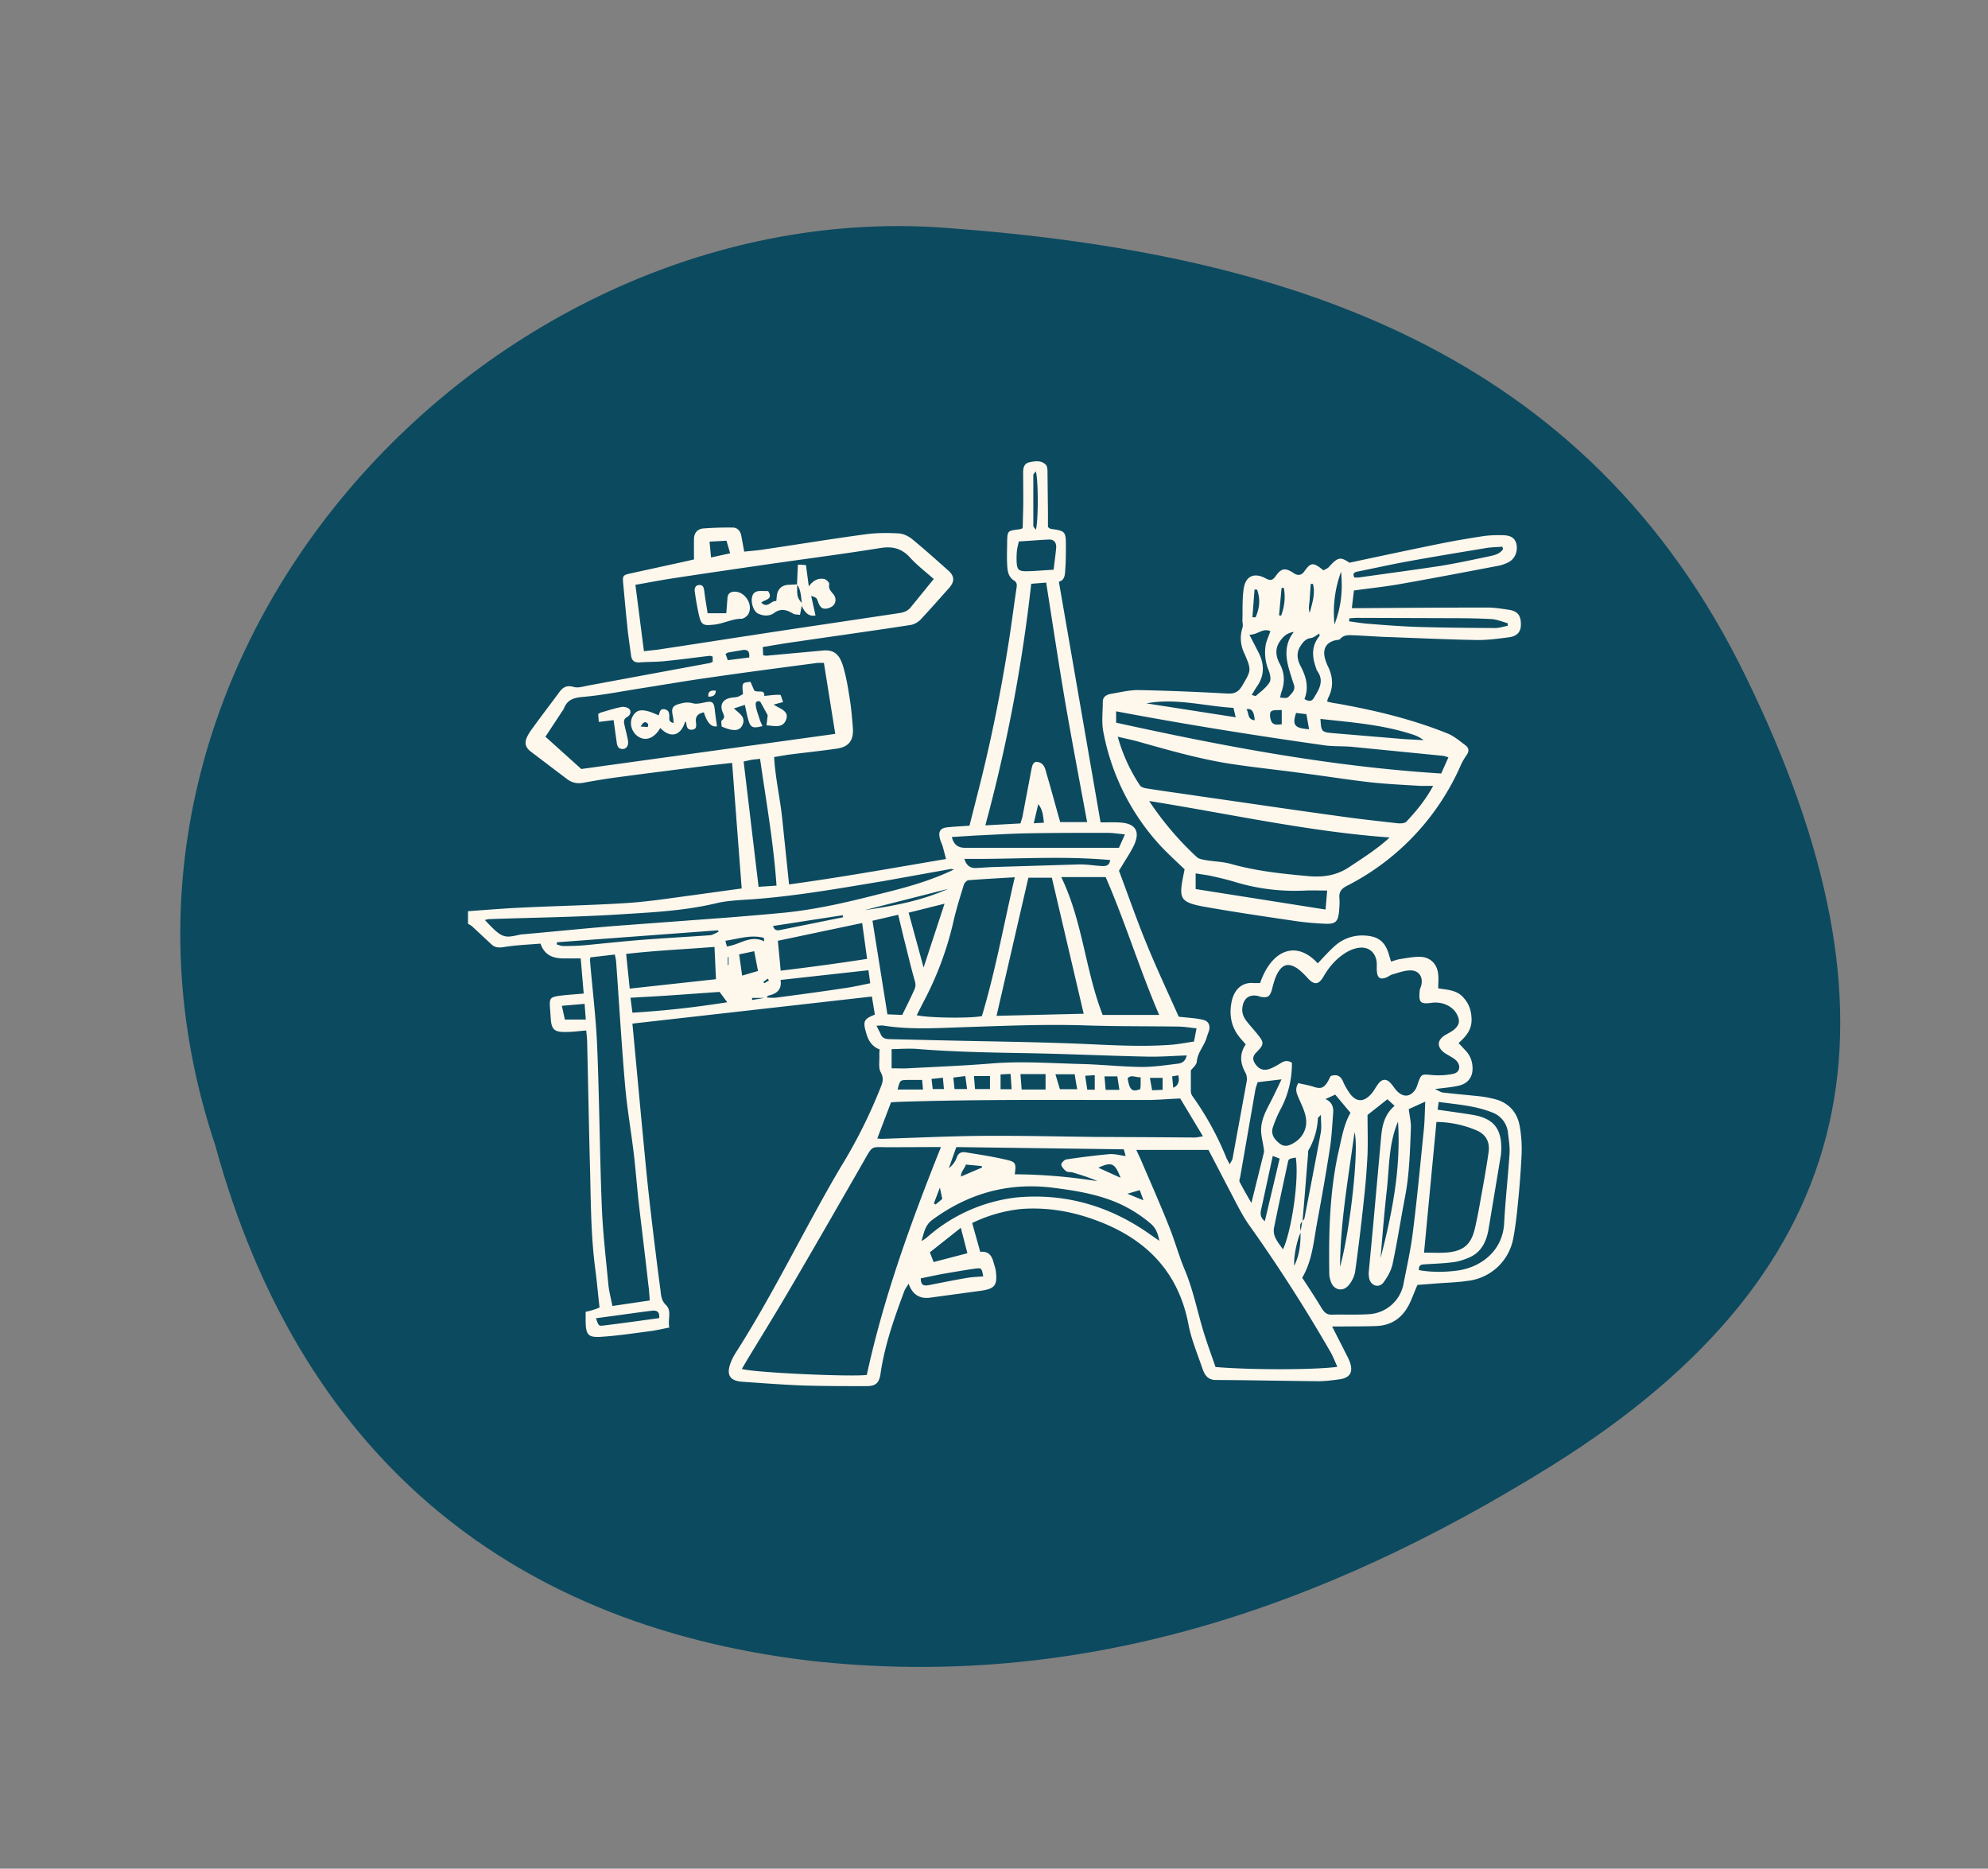 <svg xmlns="http://www.w3.org/2000/svg" width="133" height="125" fill="none"><rect width="100%" height="100%" fill="#808080" stroke="none"/><path fill="#0C4A60" d="M14.45 76.76C3.34 43.88 32.9 12.8 63.5 15.26c22.47 1.67 42.7 8.09 53.35 30.11 10.96 22.52 8.1 39.48-13.02 52.66-15.32 9.54-31.54 15.1-49.72 13.05-20.67-2.49-34.14-14.3-39.67-34.32Z"/><path fill="#FDF7EC" d="M31.33 60.95c1.28-.09 2.55-.2 3.83-.25 2.29-.11 4.58-.15 6.86-.3 1.45-.1 2.9-.33 4.34-.52l3.26-.45-.64-8.4-1.6.18c-2.02.26-4.04.51-6.05.78-.77.1-1.54.23-2.3.37-.42.08-.77 0-1.1-.25l-2.4-1.82c-.37-.27-.47-.59-.26-1.01.13-.27.31-.51.49-.75.52-.72 1.07-1.43 1.6-2.15.25-.36.5-.58 1.02-.43.3.09.68-.04 1.01-.1l8.1-1.5c.06-.01.12-.05.19-.08v-.35c-.07-.02-.13-.05-.2-.05-1.02.12-2.04.26-3.06.36-.54.05-1.1.04-1.64.08-.34.02-.52-.13-.56-.46-.09-.68-.2-1.36-.26-2.04-.1-.93-.18-1.87-.27-2.8-.04-.49-.02-.54.48-.65l3.61-.79.65-.15c0-.47-.01-.92 0-1.37 0-.4.24-.67.62-.7.66-.05 1.32-.07 1.98-.06.3 0 .5.23.56.53l.2 1.08c.46-.05.94-.08 1.4-.16 2.24-.33 4.48-.7 6.72-1 .72-.1 1.46-.1 2.19-.06.32.01.67.18.92.38.83.68 1.63 1.4 2.44 2.12.42.38.41.74.01 1.18-.61.68-1.21 1.37-1.84 2.04a1.3 1.3 0 0 1-.67.4c-2.6.4-5.2.76-7.8 1.14-.7.1-1.4.22-2.13.34l.03.56c.1 0 .17.03.23.02l3.7-.34c.68-.07 1.12.11 1.4 1 .23.75.35 1.52.47 2.29.1.63.15 1.27.2 1.91.05.83-.29 1.25-1.1 1.36-1.1.16-2.19.27-3.27.41l-.9.15c.08 1.42.41 2.8.55 4.2l.45 4.32c3.51-.48 6.96-1.1 10.5-1.7l-.22-.84c-.06-.2-.17-.38-.2-.58-.1-.44.06-.65.5-.7.48-.05.96-.07 1.49-.11l.71-2.8c.78-3.12 1.41-6.28 1.91-9.45.19-1.2.34-2.4.52-3.6.03-.2.07-.4-.15-.54-.41-.25-.45-.68-.47-1.08-.03-.53 0-1.06 0-1.58.02-.65.05-.68.7-.76l.2-.03.14-.06c.01-.62.04-1.28.04-1.94l-.01-1.79c0-.32.07-.61.43-.68.38-.08.8-.14 1.1.18.1.12.1.35.1.52l.03 2.68v.96c.12.08.16.12.2.12.95.12 1 .18 1 1.1 0 .52 0 1.05-.04 1.58-.02.36-.02.75-.43.85l2.79 16.1c.48 0 .91-.02 1.34.01 1 .07 1.33.6.89 1.53-.24.5-.55.94-.83 1.42l-.17.27c.63 1.67 1.2 3.33 1.87 4.95.66 1.61 1.4 3.18 2.13 4.82l1.01.1c.22.03.45.06.67.12.31.1.42.34.36.65-.04.17-.12.34-.17.52-.16.56-.61.99-.66 1.61-.02.23-.3.45-.4.59V73c0 .1.04.23.1.31a19.94 19.94 0 0 1 2.3 4.2l.2.37c.08-.17.17-.27.19-.38l.95-5.19a.95.95 0 0 0-.1-.58c-.35-.63-.39-1.25.03-1.87-.15-.18-.3-.33-.42-.49-.56-.69-.69-1.5-.53-2.33.19-.96.8-1.36 1.52-1.28h.39c.8-2.3 2.47-2.85 3.86-1.32.35-.37.7-.76 1.07-1.1a2.75 2.75 0 0 1 2.08-.76c.9.05 1.37.41 1.62 1.3l.13.44c.2-.05.38-.13.57-.16.45-.07.9-.16 1.35-.16.72.01 1.19.5 1.24 1.21.03.27 0 .55 0 .9.57.1 1.19.1 1.63.56.43.44.6.95.6 1.56 0 .66-.37 1.1-.87 1.54l.42.45c.3.3.48.67.51 1.1.06.64-.24 1.13-.87 1.29-.48.12-.98.15-1.64.24.26.11.4.22.53.23.85.1 1.69.17 2.53.26.32.04.63.1.94.18.94.24 1.5.88 1.67 1.8.11.61.15 1.24.13 1.85a59.49 59.49 0 0 1-.26 3.42c-.07.75-.16 1.5-.3 2.24a3.5 3.5 0 0 1-3.06 2.85c-.68.1-1.37.12-2.05.17l-1.3.1c-.17.38-.3.74-.46 1.1-.44 1-1.17 1.61-2.3 1.65-.75.03-1.5.02-2.26.03h-.69l.78 1.53c.13.27.28.53.39.8.27.72.04 1.12-.72 1.21-.5.07-1 .13-1.5.12-2.24-.02-4.49-.07-6.73-.08-.56 0-.76-.37-.9-.78-.33-.97-.74-1.94-.93-2.94-.7-3.66-3-5.85-6.4-7.04-1.55-.55-3.14-.8-4.78-.68a9.78 9.78 0 0 0-3.29.94l.54 1.93c.58-.07.79.29.9.74.06.2.13.4.15.6.1.9-.09 1.13-1 1.26l-3.39.46c-.72.1-1.2-.21-1.45-.93-.12.2-.23.33-.29.49-.67 1.8-1.31 3.6-1.59 5.52-.09.63-.32.84-.93.84-1.4 0-2.8 0-4.2-.04-1.37-.05-2.74-.16-4.1-.25-.84-.06-1.1-.44-.81-1.24.09-.25.22-.5.37-.73 1.85-2.9 3.43-5.95 5.07-8.96.7-1.28 1.41-2.57 2.17-3.82a34.1 34.1 0 0 0 2.45-4.98c.13-.32.2-.59 0-.96-.18-.3-.08-.75-.1-1.14 0-.11 0-.22.02-.4-.5-.19-.76-.58-.9-1.1-.23-.78-.17-.94.58-1.23l-.2-1.21-16.02 1.81.61 6.53c.16 1.62.3 3.24.48 4.85.19 1.73.4 3.45.62 5.18l.17 1.3c.04.35.06.67.37.97.4.39.1.95.22 1.5-.5.1-.92.2-1.34.25-1.07.14-2.13.3-3.2.37-.9.06-1.04-.13-1.06-1.02v-.65c.17-.04.32-.07.47-.12.14-.04.29-.1.46-.17-.1-.86-.17-1.7-.28-2.53-.29-2.17-.3-4.34-.35-6.51-.08-2.91-.13-5.82-.2-8.73 0-.24-.04-.49-.06-.76-.49.04-.92.1-1.34.1-.82.02-1-.17-1.04-1l-.05-.68c-.03-.56.03-.64.56-.73.37-.05.73-.08 1.1-.11l.6-.05-.2-2.35h-1.14c-.69 0-1.28-.2-1.55-.99-.83.07-1.65.1-2.45.23-.33.05-.59.04-.82-.17l-1.3-1.21c-.09-.08-.19-.12-.28-.18v-.83l.02-.01Zm55.7 21.47c-.25.47-.5 1.67-.44 2.25.38-.8.42-1.52.42-2.27l.11-.71c.06-.07.14-.13.15-.2.37-1.93.75-3.85 1.1-5.78.05-.34 0-.7 0-1.14-.12.14-.2.19-.2.24a4.71 4.71 0 0 1-.63 2.13c-.04.07-.02.18-.03.27l-.25 3.07-.12 1.42c-.26.2-.12.47-.12.72ZM51.27 66.73c.23 0 .46.03.68 0 1.52-.2 3.03-.4 4.54-.63.58-.08 1.15-.21 1.73-.33l-.12-.87-5.88.65c.1.65-.26.93-.82 1.05-.05.01-.08.1-.11.15h-.98l.01.14.95-.16Zm37.75 5.25c.43-.15.68 0 .84.38.1.25.25.49.4.72.45.66.97.68 1.5.07.18-.21.3-.47.47-.68.24-.31.54-.32.8-.02.16.16.27.37.43.53.44.45.91.4 1.25-.13.07-.11.1-.25.15-.38.23-.65.24-.62.94-.56.47.04.96.02 1.42-.08.41-.08.52-.47.28-.8-.09-.12-.22-.22-.36-.3l-.47-.28c-.58-.41-.54-.91.08-1.25.18-.1.37-.2.52-.32.38-.32.42-.6.2-1.03-.28-.54-.97-.87-1.7-.77-.77.11-.86-.04-.79-.82.01-.11.07-.22.1-.33.15-.57-.15-1.03-.74-1.02-.4.01-.8.16-1.18.27-.16.04-.28.16-.43.21-.37.15-.57.03-.61-.37-.03-.22 0-.45-.02-.68-.08-.65-.55-1.03-1.2-.94-.28.04-.57.15-.82.3-.67.4-1.15.96-1.54 1.63-.32.55-.62.57-1.04.11-.23-.25-.47-.5-.75-.69-.55-.34-.93-.25-1.26.31-.2.35-.3.76-.4 1.15-.13.42-.25.54-.67.48-.09 0-.18-.05-.26-.07-.56-.12-.94.14-1.03.7-.07.35.03.68.25.96.22.29.47.56.7.84.51.63.52.72-.05 1.3-.24.25-.23.47-.06.73.23.35.53.49.94.36.26-.09.5-.23.73-.37.25-.16.48-.25.79-.05a6.42 6.42 0 0 1-.71 3.02c-.23.42-.42.87-.57 1.32-.14.45.12.8.46 1.06.32.26.64.15.95-.04.66-.38.98-1.12.76-1.89-.1-.4-.29-.76-.45-1.14-.13-.3-.25-.59-.01-.97.32.08.65.13.97.23.53.18.73.12 1.02-.36l.17-.34Zm-26.07 4.75h-.72l-2.6.01c-1.43.02-1.17-.24-1.92 1.07-1.65 2.87-3.3 5.75-4.98 8.61-.89 1.52-1.82 3.02-2.73 4.52l-.37.63c.8.25 7.36.54 8.36.4 1.13-5.21 2.95-10.21 4.96-15.24Zm26.52 14.7c-.16-.36-.28-.68-.45-.98a105.5 105.5 0 0 0-5.4-8.43c-.35-.48-.63-1-.91-1.53l-1.86-3.57h-4.83l.28.6c.64 1.5 1.3 2.98 1.9 4.49.4.99.68 2.04 1.1 3.02.54 1.32.81 2.71 1.22 4.06.25.8.54 1.6.8 2.35 2.35.2 6.55.2 8.15-.01Zm-27-52.7c-.57-.5-1.14-.94-1.61-1.46-.56-.6-1.17-.74-1.97-.61-2.37.38-4.75.69-7.13 1.03-2.21.32-4.43.64-6.65.98-.87.13-1.74.3-2.6.45l.57 4.44.9-.1 2.3-.35c2.92-.45 5.83-.9 8.74-1.33l5.15-.77c.31-.05.57-.14.77-.4l1.53-1.88Zm-7.35 5.61h-.41c-2.33.31-4.67.61-7 .95-1.67.23-3.34.52-5 .78-1.25.2-2.48.44-3.73.55-.62.05-1.04.2-1.26.79-.04.08-.1.15-.15.23l-1.08 1.64 2.4 2.16 16.99-2.35-.76-4.75Zm13.15 10.74.13-.43.6-3.16c.05-.22.07-.45.3-.53.56.02.62.45.72.81.32 1.07.6 2.15.91 3.22h1.8c-.5-2.7-1-5.34-1.46-7.99-.45-2.65-.85-5.3-1.28-8.03l-1 .08a106.62 106.62 0 0 1-3.07 16.16l2.34-.13Zm10.68 18.4c-.79.03-1.5.1-2.2.1-5.58.01-11.16-.06-16.74.13l-.4.03-.92 2.42c.15 0 .22.02.28.02 2.24-.07 4.48-.18 6.72-.2 2.5-.02 5 .04 7.48.07l4.05.02 2.68.02c.17 0 .33-.04.58-.08l-1.52-2.53ZM39.5 64.04c-.02.1-.04.15-.03.19.16 1.91.4 3.83.48 5.74.15 3.57.17 7.14.31 10.7.07 1.79.28 3.56.45 5.34.05.44.17.88.26 1.35l2.5-.37c-.03-.41-.05-.75-.1-1.1-.2-1.81-.43-3.63-.64-5.45-.12-1.09-.2-2.18-.33-3.27-.18-1.52-.45-3.04-.58-4.56-.24-2.76-.4-5.52-.6-8.28-.01-.15-.05-.3-.09-.48l-1.63.19Zm47.62 21.43c.46.7.89 1.35 1.29 2.02.17.27.33.46.69.45.82-.02 1.64.02 2.46-.03a2.5 2.5 0 0 0 2.35-2.1c.22-1.12.47-2.24.61-3.37.29-2.27.5-4.55.73-6.82.07-.64.07-1.3.1-1.93l-1.1.5c.05.45.16.87.14 1.3-.06 1.52-.1 3.06-.39 4.57-.29 1.5-.52 3.02-.84 4.52-.1.43-.34.85-.6 1.2-.3.4-.82.24-.95-.23a1.58 1.58 0 0 1-.03-.55l.27-2.86.55-6.09c.07-.76.22-1.5.9-2.08l-.48-.44-1.33 1.05c0 .82.03 1.73 0 2.64a48.28 48.28 0 0 1-.25 3.08 144.9 144.9 0 0 1-.58 4.76c-.05.32-.22.66-.43.91-.4.47-1.01.33-1.2-.26-.06-.17-.1-.35-.1-.53-.04-2.7.02-5.4.6-8.06.22-.93.36-1.89.82-2.68l-1.02-1.22-.66.3c.42.17.56.52.52.93-.06.8-.1 1.6-.22 2.38-.27 1.74-.58 3.47-.9 5.2-.2 1.17-.32 2.37-.95 3.44ZM67.9 58.68c-1.12.07-2.12.12-3.12.2-.1.01-.26.18-.3.31-.26.85-.53 1.7-.72 2.57a21.88 21.88 0 0 1-2 5.3l-.43.85c.77.18 3.53.22 4.36.06.9-3 1.46-6.1 2.2-9.29h.01Zm-1.23 9.27 5.83-.14-2.13-9.1h-1.57l-2.13 9.24Zm10.88-.06c-1.33-3.1-2.29-6.27-3.58-9.22H71c1.44 2.98 1.6 6.22 2.77 9.22h3.76Zm17.71 15.9c.56 0 1.07.03 1.56-.01 1.1-.1 1.6-.54 1.85-1.6.16-.69.29-1.39.41-2.08.18-1 .36-1.98.5-2.97.12-.75-.17-1.27-.85-1.54a7.03 7.03 0 0 0-2.63-.54l-.83 8.74ZM63.82 58.16c-.07-.01-.15-.04-.22-.03l-4.45.8c-2.91.48-5.81 1-8.76 1.22-.85.06-1.7.08-2.52.28-2.2.52-4.44.61-6.67.75-2.8.17-5.62.2-8.44.3-.1 0-.19.03-.32.06 1.16 1.25 1.28 1.22 2.39.97l.13-.01c2-.18 4-.38 6.01-.55l7.8-.58c1.24-.1 2.46-.2 3.7-.32 2.1-.21 4.14-.68 6.18-1.2 1.76-.43 3.5-.88 5.17-1.69Zm16.23 10.63c-.43-.05-.79-.11-1.15-.12-2.1-.03-4.2-.01-6.3-.08-2.83-.09-5.64.04-8.45.13-1.66.06-3.34.15-5-.11-.14-.03-.29 0-.51 0l.27.54c.1.28.3.35.59.36l3.5.08c2.92.07 5.85.1 8.78.21 2.12.08 4.25.24 6.38.1.58-.03 1.16-.15 1.72-.23l.17-.88Zm-20.4 2.67c.42 0 .76.02 1.1 0 1.85-.1 3.7-.17 5.54-.32 2-.17 3.98-.02 5.97.03 1.35.03 2.7.18 4.04.2.84.01 1.68-.12 2.51-.22.3-.03.52-.21.58-.55-.91.03-1.78.1-2.64.08-2.86-.06-5.71-.2-8.57-.24-2.27-.04-4.53-.09-6.78-.27-.58-.05-1.17 0-1.75.01v1.29-.01ZM47.8 63.34c-2 .16-3.95.24-5.91.47l.24 2.32 5.77-.63-.1-2.16Zm9.89-1.6-5.65 1.19.19 2c1.98-.24 3.87-.49 5.78-.79l-.33-2.4Zm2.67 6.15c.28-.57.54-1.08.77-1.6.1-.2.16-.38.08-.65-.28-.96-.5-1.94-.75-2.91l-.37-1.54-1.72.4 1 6.26 1 .04Zm35.83 6.34c.83.12 1.57.22 2.31.34 1.45.24 2.05.95 1.92 2.62 0 .07-.02.14-.03.2l-.81 4.87c-.15.83-.5 1.53-1.32 1.87-.33.14-.69.26-1.05.3-.6.08-1.22.1-1.84.14-.24.01-.47.01-.44.39.85.15 1.71.14 2.57.03 1.51-.2 3.03-1.26 3.13-3.17.08-1.55.26-3.1.36-4.65.03-.45-.05-.9-.1-1.36a1.62 1.62 0 0 0-1.07-1.4c-1.13-.45-2.34-.53-3.57-.7l-.07.52ZM77.56 83c-.1-.54-.26-.89-.6-1.17a8.9 8.9 0 0 0-2.2-1.37c-1.4-.6-2.88-.83-4.39-1.02-2.97-.35-5.6.4-8 2.16-.5.37-.56.9-.72 1.41.17-.08.29-.18.41-.28A10.94 10.94 0 0 1 68 80.1c3.24-.3 6.2.55 8.87 2.42l.69.48Zm-2.38-6.12-11.2-.15-.5 1.41c.26-.2.44-.45.53-.72.11-.31.32-.38.59-.34.9.15 1.8.28 2.69.49.68.15.7.25.6.98 1.85.01 3.7.17 5.53.46-.55-.25-1.12-.42-1.68-.59-.13-.03-.3 0-.4-.07-.14-.1-.3-.27-.34-.44-.01-.1.2-.33.32-.35.97-.15 1.94-.27 2.92-.36.34-.02.69.08 1.07.13l-.13-.46ZM51.95 59.24c-.2-2.9-.7-5.67-1.1-8.48-.25.03-.43.04-.6.07l-.5.11 1 8.38 1.2-.08Zm23.3-3.43c-.46-.04-.81-.1-1.17-.1-1.76 0-3.52 0-5.27.03-1.19.02-2.38.1-3.57.15l-1.56.1c.13.54.45.73.92.72h10.26l.4-.9ZM85.74 72.2l-1.6.19c-.05.16-.13.35-.16.54l-1.01 5.8c-.02.1-.08.24-.04.32.23.45.49.9.79 1.42l.83-3.35c.03-.15 0-.31-.03-.46-.05-.33-.14-.67-.15-1-.02-.68.28-1.28.59-1.87.26-.5.5-1.01.78-1.6Zm-37.08-5.15-.52-.7-2.96.21c-.98.07-1.95.12-3 .18l.13 1c2.16-.13 4.22-.36 6.35-.7ZM70.49 38.1c.06-.53.13-1 .17-1.47.02-.32-.14-.55-.47-.54-.68.03-1.35.09-2.03.13-.05.23-.1.4-.12.58-.03.22-.03.45-.03.68.02.63.11.74.71.73.57-.01 1.13-.07 1.77-.1Zm16.2 39.33c-.47.09-.48.09-.53.33-.31 1.44-.63 2.9-.92 4.34-.05.21-.02.47.07.66.12.28.33.53.52.81.53-1.06 1.1-4.58.86-6.14Zm-23.5-16.98-2.4.6 1 3.67 1.4-4.27Zm1.33-3c.12.41.37.65.82.61l1.03-.06 5.89-.18c.48 0 .95.08 1.43.11.3.02.54-.03.58-.4-3.26-.3-6.5-.04-9.75-.08Zm29 17.6c-.62 1.46-.57 3.02-.74 4.55-.17 1.51-.29 3.04-.42 4.56.78-3 1.37-6 1.17-9.12Zm-3.87 9.69c.7-2.5 1.28-7.98.97-9-.41 3.03-.95 5.99-.97 9ZM37.26 63.03c0 .05 0 .1-.02.14.15.04.3.11.43.11.48 0 .96-.01 1.44-.05 1.27-.12 2.54-.26 3.81-.36 1.53-.12 3.06-.2 4.58-.31.2-.02.38-.15.57-.23l-.03-.1-10.78.8Zm27.46 20.8-.44-1.7-2.07 1.64.25.65 2.26-.59ZM44.1 88.18c.05-.48-.2-.54-.51-.5-.68.08-1.35.18-2.03.27l-1.69.23c.17.49.18.52.47.49 1.25-.15 2.51-.33 3.76-.5Zm17.5-2.67c0 .53.27.5.56.45.83-.16 1.65-.33 2.48-.47.38-.07.76-.08 1.14-.11-.1-.54-.1-.58-.54-.52-.72.1-1.44.23-2.15.35-.5.09-.98.2-1.49.3Zm23.02-3.83.99-4.18-.46-.18-.74 3.42c-.07.3-.18.63.2.94Zm-16.35-9.83.08 1.03h1.6v-1.03h-1.69ZM37.79 68.2h1.4l-.08-1.05-1.52.13.2.92Zm12.66-4.57-1 .21.2 1.42 1.06-.31-.25-1.32Zm21.44 8.23h-1.28l.3 1h1.16c-.07-.35-.12-.66-.17-1ZM48.6 36.17l-1.13.06.1 1.06 1.28-.28-.25-.85Zm7.8 25.19-.02-.14-4.66.72c.1.36.35.3.57.25l4.1-.83h.01Zm3.65 11.52h1.7l-.06-.64h-1c-.48.01-.48.02-.64.64Zm6.18-.03v-.87h-1.07l.07.87h1Zm-8.39-11.97c1.92-.27 3.81-.63 5.59-1.42l-5.59 1.42ZM69.3 31.53c-.1.13-.16.17-.17.23v3.41c0 .08.09.15.17.27.17-.6.17-3.29 0-3.91ZM74.75 72h-.86l.08.9h.92l-.14-.9ZM50.12 43.98c.05-.4-.1-.54-.42-.5l-.95.16c-.06.01-.12.05-.21.1l.15.42 1.43-.18Zm16.82 28.88h.74l-.07-1.02c-.23 0-.44.02-.67.03v.99Zm-3.08-.01h.84l-.12-.87-.8.1.08.77Zm-12.73-9.88c-.02-.13-.02-.24-.04-.24-.87-.22-1.69.07-2.56.2l.1.38c.86-.11 1.57-.8 2.5-.34Zm26.64 9.13h-.84l.15.83.7-.03v-.8Zm-1.46-.04c-.34.02-.63-.2-.87.07.13.75.27.95.85.72l.02-.25v-.54Zm-1.34 6.73c-.38-1-.6-1.09-1.49-.68l1.5.68Zm-11.82-5.94-.07-.76-.76.08.08.68h.75Zm10.09.04v-.97l-.64.04.14.93h.5Zm-3.4-17.86c-.06-.44-.06-.84-.38-1.24l-.3 1.28.69-.04ZM65.7 78.1l-.02-.1-1.06-.1c-.1.3-.34.47-.33.8l1.4-.6ZM78.42 72l.07.76c.32-.13.44-.4.34-.83l-.41.07Zm-3 7.85 1.08.44-.25-.68-.82.24Zm-12.95.64.12.08.45-.37-.16-.76-.4 1.05ZM48.74 64.02h-.05v.53h.05v-.53Zm2.33 1.66.06.09.31-.18-.07-.13-.3.22Z"/><path fill="#FDF7EC" d="M79.26 58.16c-.56-.54-1.1-1.03-1.6-1.56a15.43 15.43 0 0 1-3.83-7.57c-.15-.67-.05-1.4-.05-2.11 0-.31.26-.45.5-.5.63-.1 1.27-.27 1.9-.26 1.97.04 3.93.12 5.9.23.47.03.74-.07 1-.48.63-1.07.66-1.06.18-2.18a2.29 2.29 0 0 1-.14-1.73c.06-.16-.01-.36 0-.54.02-.7-.02-1.42.09-2.11.13-.83.72-1.07 1.47-.66.31.17.47.13.67-.16.38-.54.64-.56 1.19-.2.27.19.52.16.7-.08.46-.65.61-.66 1.3-.1.12-.07.28-.12.37-.23.6-.66.76-.69 1.37-.28 2.06-.44 4.03-.86 6-1.26.98-.2 1.98-.37 2.97-.52.43-.06.86-.07 1.3-.06.54.01.8.2.9.58.1.47-.07.96-.48 1.2a2.4 2.4 0 0 1-.7.26c-2.2.42-4.4.84-6.61 1.23-1.01.18-2.03.28-3.08.43l-.14 1.18h.63c2.81-.02 5.63-.04 8.45-.04.47 0 .95.08 1.43.15.56.09.79.35.8.93.02.52-.23.84-.81.91-.75.1-1.5.2-2.26.18-2.06-.04-4.12-.14-6.18-.21l-1.78-.1c-.38 0-.78-.1-1.08.26-.05.05-.17.04-.26.06-.61.13-.88.52-.76 1.13.05.22.13.44.23.64.34.71.37 1.41 0 2.11-.03.06-.04.13-.06.23.21.05.4.1.6.12 2.54.45 5.03 1.04 7.42 2 .45.17.85.52 1.24.81.24.18.24.41.06.66-.14.2-.27.42-.37.64a16.46 16.46 0 0 1-7.62 8.09c-.39.2-.55.42-.51.84.02.27 0 .55-.02.83-.07.73-.22.9-.94.87-.75-.03-1.5-.1-2.25-.22-1.97-.29-3.94-.58-5.9-.93-1.56-.29-1.62-.57-1.35-1.99l.1-.49h.01Zm-4.48-8.88a11.3 11.3 0 0 0 1.48 3.25c.07.12.3.19.46.21 1.2.19 2.4.35 3.6.53 3.08.44 6.16.9 9.24 1.32 1.31.19 2.63.33 3.95.48.19.02.47 0 .57-.1.66-.7 1.27-1.43 1.8-2.4h-.84c-1.12-.07-2.24-.12-3.35-.24-1.57-.18-3.13-.43-4.7-.63-1.47-.2-2.95-.35-4.42-.57-2.15-.31-4.24-.91-6.34-1.5-.43-.13-.88-.21-1.45-.35Zm18.19 6.74c-5.4-.39-10.65-1.57-16.09-2.44a20.5 20.5 0 0 0 3.2 3.76c.15.13.4.16.62.2.54.09 1.1.1 1.62.24 1.68.48 3.4.66 5.14.82 1.03.1 1.96-.02 2.85-.63.9-.6 1.83-1.18 2.66-1.95Zm-18.3-7.68c7.18 1.58 14.37 2.94 21.75 3.4l.48-1.08c-.16-.05-.25-.09-.34-.1l-6.07-.6c-.62-.06-1.24-.02-1.85-.1-4.67-.66-9.32-1.4-13.97-2.28v.76Zm5.32 11.13 8.69 1.37.11-1.27c-.54 0-1-.02-1.45 0-1.61.08-3.19-.11-4.74-.58-.52-.16-1.05-.28-1.59-.4-.32-.07-.65-.1-1.02-.17v1.05Zm20.57-22.73-.05-.17c-.39.03-.77.03-1.15.1-1.76.29-3.52.58-5.27.9-1.1.2-2.2.45-3.3.67-.23.05-.3.16-.18.39h.28c1.84-.26 3.67-.5 5.5-.78 1.1-.18 2.2-.42 3.3-.65.32-.07.66-.16.86-.46Zm-10.29 4.62c0 .07 0 .13-.02.2.45.06.9.14 1.35.17 1.14.09 2.28.18 3.42.21 1.67.05 3.34.06 5.01.07.28 0 .56-.1.84-.15v-.17c-.36-.1-.73-.26-1.1-.28-.91-.05-1.83-.06-2.74-.06l-6.25-.02c-.17 0-.33.02-.5.03Zm-1.93 6.73c.05.85.07.88.82.95l4.78.4 1.3.07c-.23-.18-.48-.3-.74-.38-2-.66-4.08-.81-6.16-1.04Zm-1.07-1.33c.26.15.47.19.62-.06.33-.55.71-1.1.27-1.77-.08-.1-.11-.24-.16-.38-.23-.7-.24-1.38.27-2 .02-.03 0-.1 0-.17-.21.12-.38.27-.56.3-.37.04-.55.29-.72.56-.3.47-.18.95.05 1.37.36.7.53 1.4.23 2.15Zm-.71-4.49c-.46.06-.74.33-.96.67-.31.48-.24.96 0 1.43.36.64.37 1.3.11 1.98l-.07.31c.48.05.48.05.69-.18.17-.18.33-.38.24-.67-.12-.34-.23-.7-.33-1.04-.25-.87-.3-1.71.32-2.5Zm-2.97.19.59 1.15c.43.82.43 1.62-.14 2.38l-.3.5c.12.02.25.09.29.05.32-.28.68-.54.9-.89.12-.17.05-.53-.04-.77a3.1 3.1 0 0 1-.2-1.81c.07-.28.2-.55.3-.85-.51-.23-.82.23-1.4.24Zm-.92 5.52-.15-.63c-1.97-.12-3.86-.67-5.82-.3l5.97.93Zm7.05-9.74a7.85 7.85 0 0 0-.44 3.53c.45-1.2.56-2.26.44-3.53Zm-2.14 10.54-.18-1.01-.69-.08c-.27.82-.1 1.02.87 1.09Zm-1.83-1.29c-.28.03-.56-.03-.71.1-.11.08-.08.42-.01.6.11.33.4.29.72.26v-.96Zm-1.96-6.2H84c.27-.6.33-1.22.1-1.85l-.17-.01-.14 1.85Zm4.05-2.23h-.15l-.07 1.01c-.01.3-.11.62 0 .92.17-.64.39-1.27.22-1.93Zm-2.27 2.1.14.02c.22-.6.3-1.22.18-1.85l-.15-.01-.17 1.85Zm-1.63 7.02c-.03-.58-.22-.83-.55-.73.19.24.03.67.55.73ZM53.32 39.1l.06-1.33c.2 0 .37.02.54.03l.19 1.42c.3-.4.63-.57 1.04-.49.13.03.35.25.33.34-.07.31.1.47.27.67.16.2.21.46.05.7-.14.2-.57.36-.8.23-.13-.07-.22-.26-.27-.41-.1-.26-.07-.27-.46-.4l.29 1.31c-.4.08-.7-.13-.92-.65l-.12.61c-.17-.03-.34-.01-.46-.08-.42-.26-.82-.38-1.28-.04-.31.22-.7.2-1.05.04-.38-.17-.57-.97-.33-1.32.06-.1.21-.17.33-.19.23-.02.45 0 .66 0 .37.57-.23.56-.46.77.44.43.66-.17 1-.1.03-.17.03-.3.05-.43.08-.4.34-.63.74-.66l.62-.03c-.03.76 0 .9.3 1.24-.05-.47-.07-.87-.31-1.23ZM47.35 41.02h1.24l.08-1.04c.03-.32.26-.42.54-.4.67.04 1.17.88.87 1.47-.08.16-.3.33-.47.34-.63 0-1.19.32-1.81.39-.75.08-.88.06-1.05-.68-.11-.5-.2-1.02-.27-1.54-.03-.22.05-.42.31-.43.27 0 .3.21.33.43.06.5.15.98.22 1.46ZM44.17 48.7c-.36.63-.88.87-1.37.63-.51-.25-.74-.92-.48-1.4.29-.53.72-.55 1.74-.08.09-.19.08-.48.42-.4.27.06.29.24.3.46 0 .17-.06.39.29.45-.02-.16-.02-.3-.05-.43-.13-.6-.03-.74.56-.88.27-.07.51-.08.8 0 .26.06.57-.03.85-.08.4-.08.52 0 .58.42.04.4.1.8.16 1.19-.37.08-.66-.22-.88-.93-.34.07-.58.22-.53.64.02.2.08.5-.26.52-.32.03-.36-.2-.39-.45 0-.04-.04-.07-.07-.1-.3 1-1.01 1.13-1.67.43Zm-1.3-.1.46.03c.01 0 .06-.17.02-.2-.15-.2-.3-.16-.49.17ZM49.71 46.44c-.08-.78-.07-.78.5-.83l.25.58c.25.17.71-.11.67.36.37-.03.72-.09 1.06-.07.07 0 .12.29.2.48l-.63.17c.43.3 1.09.42.81 1.06-.23.53-.76.36-1.29.33l.08-.68-.5-.91c-.11-.04-.34-.07-.3.25.04.31.16.6.25.9.05.17.13.32.2.49-.66.17-.8.1-.95-.43-.09-.3-.14-.61-.23-.99l-.73.24c.38.35.85.6.54 1.17-.2.35-.62.36-1.36.04 0-.12-.06-.36.01-.41.26-.2.13-.35.05-.57-.2-.49.03-.85.55-.94.15-.03.31-.03.46-.07.13-.04.24-.12.36-.18ZM41.05 48.17l-.99.12-.04-.53c.08-.04.13-.09.19-.1.45-.13.9-.28 1.37-.37.16-.03.43.03.53.15.14.17.05.41-.15.52-.28.15-.22.36-.17.59.07.33.17.65.22.98.06.32-.09.56-.33.57-.3.02-.39-.19-.42-.43l-.21-1.5ZM47.89 46.2c0 .28-.16.41-.5.4-.04-.31.12-.45.5-.4Z"/></svg>